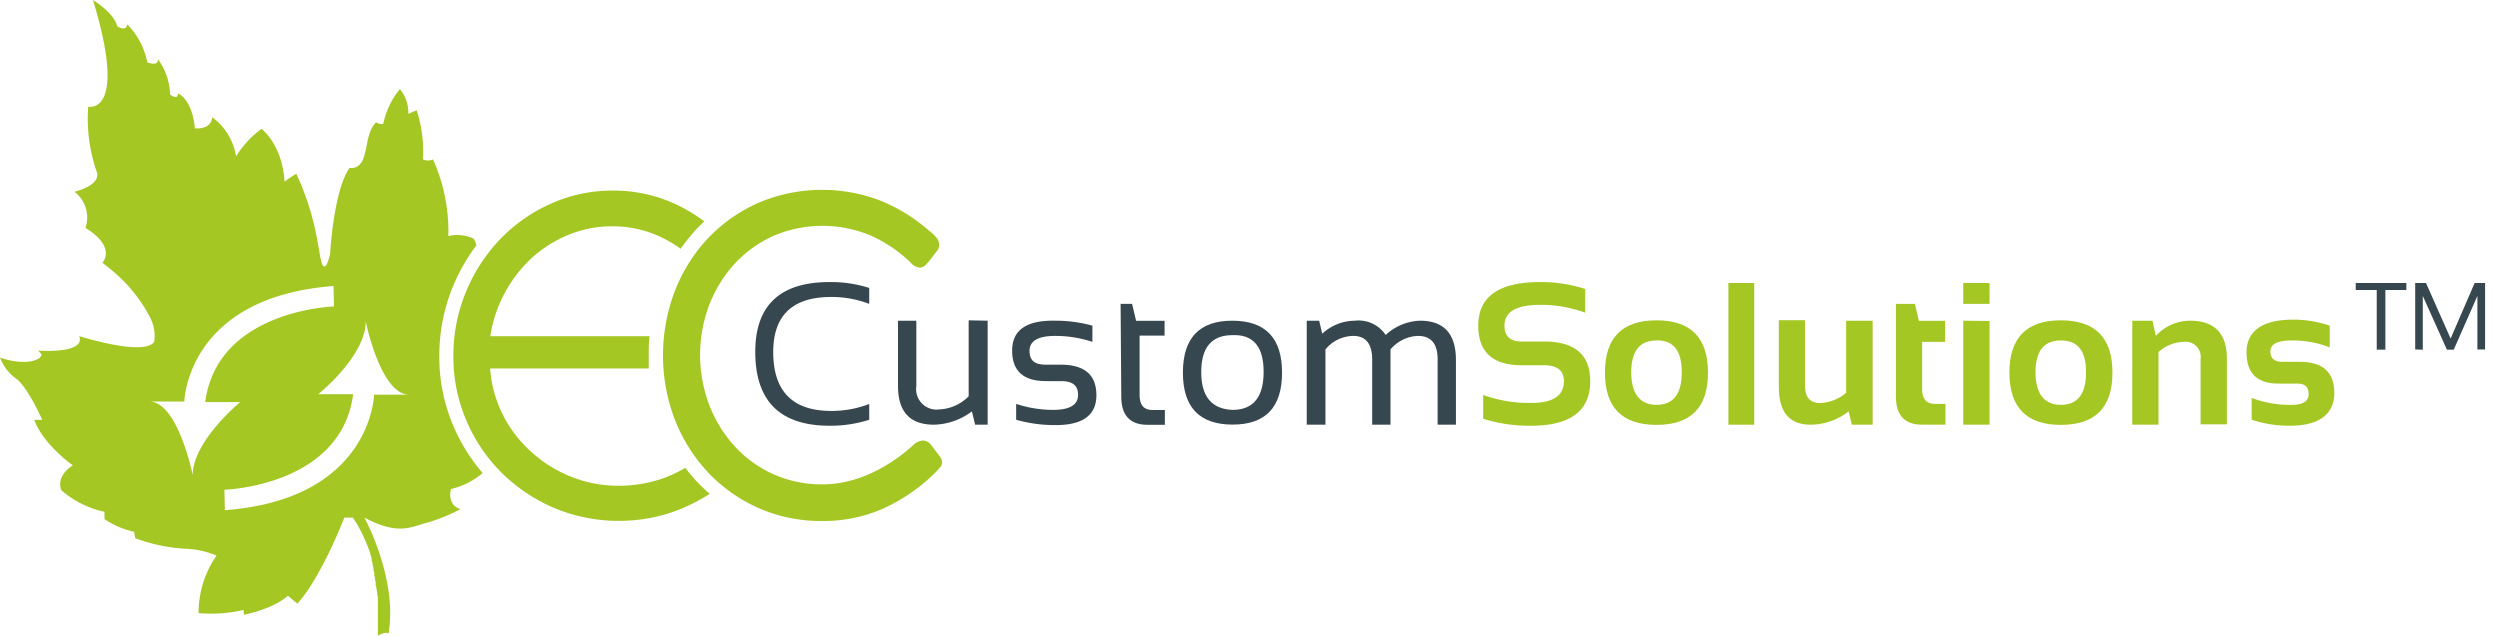 <?xml version="1.0" encoding="UTF-8"?> <svg xmlns="http://www.w3.org/2000/svg" id="Lag_1" data-name="Lag 1" viewBox="0 0 263.25 66.95"><defs><style>.cls-1{fill:#a5c724;}.cls-2{fill:#37474f;}</style></defs><title>EC Custom Solutions</title><path class="cls-1" d="M73.46,50.8a19.23,19.23,0,0,1-1.3-1.54,13.17,13.17,0,0,1-2.7,1.23,14.23,14.23,0,0,1-4.32.66,13.38,13.38,0,0,1-5-.95,13.89,13.89,0,0,1-4.19-2.61,13.21,13.21,0,0,1-3-3.91,12.85,12.85,0,0,1-1.34-4.88h16.7c0-.46,0-.93,0-1.4,0-.66,0-1.32.09-2H51.63a13.86,13.86,0,0,1,1.53-4.57A14.17,14.17,0,0,1,56,27.16a13.18,13.18,0,0,1,3.9-2.45,12.06,12.06,0,0,1,4.59-.88,11.8,11.8,0,0,1,4.58.9,12.73,12.73,0,0,1,2.6,1.47A18.44,18.44,0,0,1,73.46,24l.7-.69a16.71,16.71,0,0,0-3.33-1.95,15.43,15.43,0,0,0-6.27-1.29A15.74,15.74,0,0,0,58,21.45a17,17,0,0,0-5.32,3.72,17.92,17.92,0,0,0-3.61,5.55,17.53,17.53,0,0,0-1.33,6.79,16.93,16.93,0,0,0,1.37,6.77,17.18,17.18,0,0,0,3.72,5.51,17.83,17.83,0,0,0,5.55,3.71A17.7,17.7,0,0,0,70.58,54a19,19,0,0,0,4.16-2A16.56,16.56,0,0,1,73.46,50.8Z"></path><path class="cls-1" d="M47.49,51.49a7.8,7.8,0,0,0,3.33-1.68,19.19,19.19,0,0,1-3.07-4.93,18.46,18.46,0,0,1-1.49-7.37,19,19,0,0,1,1.45-7.38,19.66,19.66,0,0,1,2.45-4.29,2.18,2.18,0,0,0-.28-.7,4,4,0,0,0-2.67-.28,18.55,18.55,0,0,0-1.61-8.07,1.33,1.33,0,0,1-1.06,0,14.24,14.24,0,0,0-.66-5.17A6.52,6.52,0,0,0,43,12a3.94,3.94,0,0,0-.89-2.62A8.4,8.4,0,0,0,40.37,13c-.11.22-.78-.11-.78-.11-.94,1-.83,2.28-1.28,3.67s-1.5,1.11-1.5,1.11c-1.72,2.5-2.05,9.12-2.05,9.12-.84,3.22-1.12-.67-1.23-.78A28.23,28.23,0,0,0,31.2,18.3a10,10,0,0,0-1.23.83c-.27-4-2.44-5.56-2.44-5.56a10.56,10.56,0,0,0-2.67,2.89,6.33,6.33,0,0,0-2.51-4.11c-.16,1.39-1.83,1.16-1.83,1.16-.28-3.11-1.78-3.67-1.78-3.67,0,.78-.83.11-.83.11a6.62,6.62,0,0,0-1.28-3.72c.05.83-1.12.33-1.12.33a7.87,7.87,0,0,0-2.11-4c-.11.83-1.05.22-1.05.22C12,1.33,9.79,0,9.79,0c3.72,12.23-.5,11.23-.5,11.23a16.9,16.9,0,0,0,.89,6.84c.55,1.45-2.34,2.12-2.34,2.12A3.41,3.41,0,0,1,9,24c3.34,2.05,1.78,3.67,1.78,3.67.49.37.93.73,1.34,1.08a16,16,0,0,1,3.76,4.82A4.28,4.28,0,0,1,16.24,36c-1.11,1.56-7.9-.61-7.9-.61C9.06,37.31,4,36.92,4,36.92c.62.51.28.56.17.78-1.5.95-4.17-.05-4.17-.05a4.81,4.81,0,0,0,1.78,2.28c1.22,1,2.67,4.28,2.67,4.28l-.84,0c.95,2.62,4.06,4.79,4.06,4.79-1.89,1.22-1.22,2.61-1.22,2.61A10.13,10.13,0,0,0,11,53.89l0,.77A9.2,9.2,0,0,0,14.12,56l.12.67a18,18,0,0,0,5.22,1.11,9.29,9.29,0,0,1,3.34.72,10.6,10.6,0,0,0-1.89,6.06,15.1,15.1,0,0,0,4.73-.33l.05.5c3.39-.72,4.62-2,4.62-2l1,.83c2.5-2.72,4.95-9.06,4.95-9.06l.89,0c.16.23.3.46.45.7l.06.11c.14.23.27.47.39.71l.1.21.09.19a2.39,2.39,0,0,1,.13.28,1.42,1.42,0,0,1,.08.18l.13.31a1.22,1.22,0,0,1,.07.17c.05.12.1.24.14.36l.05.12c.06.16.12.33.17.49l0,.09c.05.14.09.27.13.4a1.09,1.09,0,0,1,0,.17c0,.11.07.22.1.33a1.21,1.21,0,0,1,0,.18l.09.31c0,.07,0,.13,0,.19s.05.2.08.3,0,.13,0,.2,0,.2.08.3a1.16,1.16,0,0,0,0,.18,2.82,2.82,0,0,0,.07.31l0,.17c0,.12,0,.24.07.36a.36.36,0,0,1,0,.1l.09.47v0c0,.14,0,.28.07.42a.59.59,0,0,0,0,.13c0,.1,0,.2,0,.3a.77.77,0,0,0,0,.15,2.51,2.51,0,0,0,0,.27.77.77,0,0,0,0,.15l0,.25s0,.1,0,.15l0,.24v.13l0,.24s0,.08,0,.12l0,.24v.08c0,.22,0,.41,0,.58V66c0,.06,0,.12,0,.17v.08s0,.1,0,.14v.54h0v0c1.06-.55,1.11-.16,1.11-.16C41.93,61,38.37,54.5,38.37,54.5c3.61,1.94,5,.94,6.56.55a18.27,18.27,0,0,0,3.56-1.44C47,53.16,47.49,51.49,47.49,51.49ZM20.29,50s-1.55-7.64-4.53-7.72h3.65s.23-11,15.71-12.16l.05,2.15s-12.29.36-13.56,10.07h3.68S20.34,46.41,20.29,50Zm19.1-8.44s-.23,11-15.71,12.16l-.05-2.15s12.29-.36,13.56-10.06H33.51s5-4,5-7.66c0,0,1.55,7.63,4.53,7.71Z"></path><path class="cls-1" d="M96.17,46.86a1.6,1.6,0,0,1,1-.47,1.11,1.11,0,0,1,.44.1,1.15,1.15,0,0,1,.44.37L98.92,48a1.14,1.14,0,0,1,.28.65.75.75,0,0,1-.21.56,10.1,10.1,0,0,1-.71.76A19,19,0,0,1,93,53.55a15.51,15.51,0,0,1-6.42,1.31,16.28,16.28,0,0,1-6.7-1.36,16.53,16.53,0,0,1-5.31-3.74,17.5,17.5,0,0,1-3.5-5.55,19,19,0,0,1,0-13.59,17.28,17.28,0,0,1,3.5-5.55,16.48,16.48,0,0,1,5.31-3.72,17.12,17.12,0,0,1,12.83-.22,17.93,17.93,0,0,1,5.14,3.18,4.35,4.35,0,0,1,.71.66,1.2,1.2,0,0,1,.34.8,1.09,1.09,0,0,1-.31.75l-.71.92a4.24,4.24,0,0,1-.53.56.76.76,0,0,1-.49.18,1.41,1.41,0,0,1-.95-.51,14.41,14.41,0,0,0-4.17-2.84,13.11,13.11,0,0,0-10.28,0,12.7,12.7,0,0,0-4.08,2.92,13.86,13.86,0,0,0-2.69,4.34,14.88,14.88,0,0,0,0,10.57A13.92,13.92,0,0,0,77.37,47a12.32,12.32,0,0,0,9.27,4,10.85,10.85,0,0,0,2.67-.33,12.8,12.8,0,0,0,2.54-.9,15.88,15.88,0,0,0,2.31-1.32A15.43,15.43,0,0,0,96.17,46.86Z"></path><path class="cls-2" d="M91.53,44.2a13.3,13.3,0,0,1-4.17.63q-7.83,0-7.83-7.78,0-7.35,7.83-7.35a13.3,13.3,0,0,1,4.17.62V32a11,11,0,0,0-4-.73q-6.1,0-6.11,5.79,0,6.21,6.11,6.21a11,11,0,0,0,4-.73Z"></path><path class="cls-2" d="M104,33.77V44.72h-1.32l-.34-1.4a6.87,6.87,0,0,1-4,1.4q-3.78,0-3.78-4.08V33.77h1.93v6.9a2.15,2.15,0,0,0,2.42,2.44A4.62,4.62,0,0,0,102,41.73v-8Z"></path><path class="cls-2" d="M107,44.2V42.53a12.48,12.48,0,0,0,3.9.63c1.75,0,2.62-.53,2.62-1.57s-.61-1.46-1.83-1.46h-1.56q-3.56,0-3.55-3.23t4.56-3.13a14.7,14.7,0,0,1,3.89.52V36a12.42,12.42,0,0,0-3.89-.63c-1.82,0-2.73.52-2.73,1.57s.57,1.46,1.72,1.46h1.56q3.77,0,3.76,3.23t-4.55,3.13A14.77,14.77,0,0,1,107,44.2Z"></path><path class="cls-2" d="M118,32h1.21l.42,1.78h3v1.56H120v6.29c0,1,.44,1.54,1.32,1.54h1.34v1.56h-1.84c-1.83,0-2.75-1-2.75-2.95Z"></path><path class="cls-2" d="M124.56,39.24q0-5.48,5.22-5.47T135,39.24q0,5.48-5.22,5.47T124.56,39.24Zm5.22,3.92q3.28,0,3.28-4t-3.28-3.87q-3.28,0-3.29,3.87T129.78,43.16Z"></path><path class="cls-2" d="M137.6,44.72V33.77h1.31l.32,1.37a5.1,5.1,0,0,1,3.43-1.37,3.43,3.43,0,0,1,3.25,1.5,5.62,5.62,0,0,1,3.62-1.5c2.52,0,3.78,1.38,3.78,4.16v6.79h-1.93v-6.9c0-1.63-.69-2.45-2.07-2.45a4,4,0,0,0-2.89,1.42v7.93h-1.93V37.85c0-1.65-.68-2.48-2-2.48a3.88,3.88,0,0,0-2.92,1.42v7.93Z"></path><path class="cls-1" d="M156.18,44.1V41.59a14.34,14.34,0,0,0,5.07.84c2.29,0,3.43-.77,3.43-2.3,0-1.11-.7-1.67-2.11-1.67h-2.33c-3.06,0-4.58-1.39-4.58-4.17q0-4.59,6.52-4.59a15.08,15.08,0,0,1,4.74.73v2.5a13.35,13.35,0,0,0-4.74-.83c-2.51,0-3.76.73-3.76,2.19,0,1.11.61,1.67,1.82,1.67h2.33q4.88,0,4.88,4.17,0,4.69-6.2,4.7A16.5,16.5,0,0,1,156.18,44.1Z"></path><path class="cls-1" d="M169,39.24q0-5.51,5.43-5.51c3.62,0,5.42,1.84,5.42,5.51s-1.8,5.5-5.42,5.5S169,42.91,169,39.24Zm5.43,3.39q2.66,0,2.66-3.43t-2.66-3.35c-1.78,0-2.66,1.12-2.66,3.35S172.66,42.63,174.44,42.63Z"></path><path class="cls-1" d="M184.72,29.8V44.72H182V29.8Z"></path><path class="cls-1" d="M197.19,33.77V44.72H195l-.34-1.4a6.57,6.57,0,0,1-4,1.4c-2.24,0-3.35-1.32-3.35-4v-7h2.76v6.9c0,1.21.53,1.82,1.59,1.82a4.51,4.51,0,0,0,2.74-1.08V33.77Z"></path><path class="cls-1" d="M199.64,32h2l.42,1.78h2.76V36H202.4v5c0,1,.44,1.53,1.33,1.53h1.13v2.19h-2.47c-1.83,0-2.75-1-2.75-2.95Z"></path><path class="cls-1" d="M209.5,29.8V32h-2.77V29.8Zm0,4V44.72h-2.77V33.77Z"></path><path class="cls-1" d="M211.59,39.24c0-3.67,1.8-5.51,5.42-5.51s5.43,1.84,5.43,5.51-1.81,5.5-5.43,5.5S211.6,42.91,211.59,39.24ZM217,42.63c1.78,0,2.66-1.14,2.66-3.43s-.88-3.35-2.66-3.35-2.66,1.12-2.66,3.35S215.24,42.63,217,42.63Z"></path><path class="cls-1" d="M224.53,44.72V33.77h2.13l.35,1.6a4.9,4.9,0,0,1,3.59-1.6c2.59,0,3.89,1.34,3.89,4v6.91h-2.77V37.81a1.59,1.59,0,0,0-1.8-1.81,4.11,4.11,0,0,0-2.63,1.07v7.65Z"></path><path class="cls-1" d="M237.1,44.2V41.9a11.22,11.22,0,0,0,4.21.73c1.19,0,1.79-.38,1.79-1.14s-.4-1.1-1.2-1.1h-2c-2.23,0-3.34-1.09-3.34-3.29s1.62-3.44,4.87-3.44a11.8,11.8,0,0,1,3.89.63v2.29a10.69,10.69,0,0,0-4-.73c-1.5,0-2.25.38-2.25,1.15s.44,1.1,1.31,1.1h1.77c2.44,0,3.65,1.09,3.65,3.28s-1.55,3.45-4.65,3.45A12.58,12.58,0,0,1,237.1,44.2Z"></path><path class="cls-2" d="M253.39,29.8v.74h-2.21v6.28h-.91V30.54h-2.21V29.8Zm.93,7v-7h1.14l2.59,5.85,2.53-5.85h1.1v7h-.81V31.16l-2.49,5.66h-.72l-2.54-5.66v5.66Z"></path></svg> 
